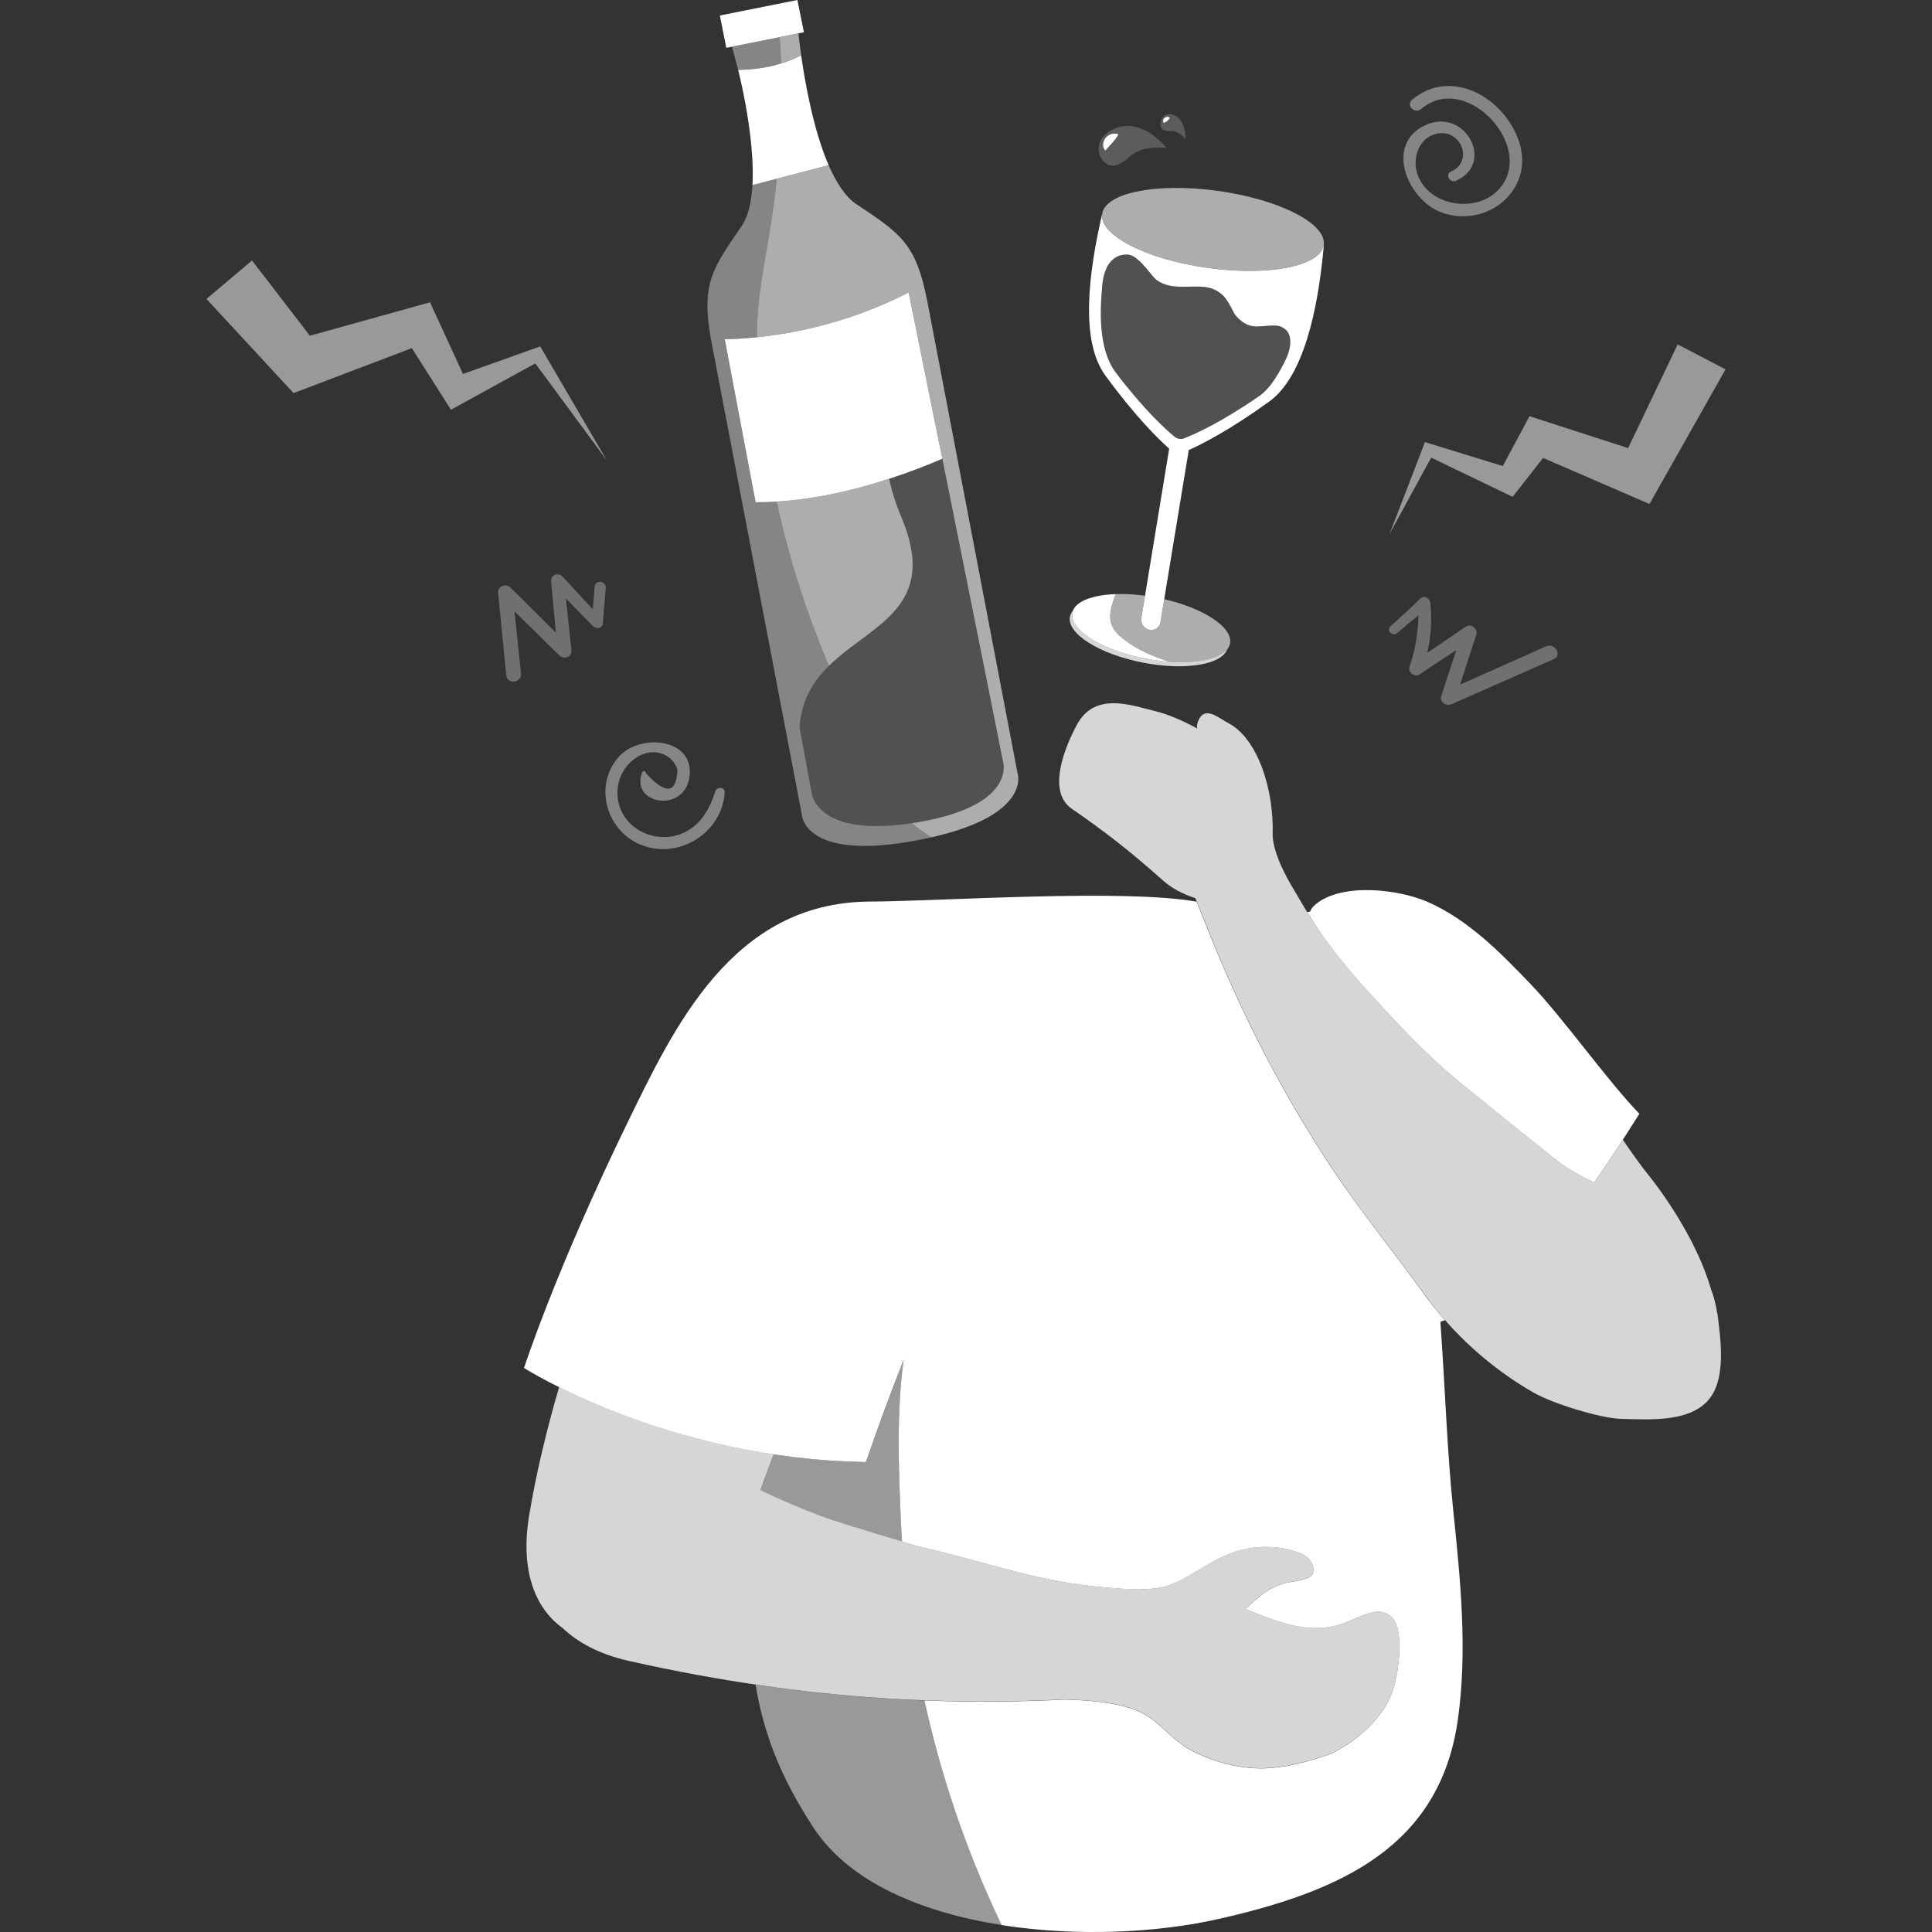 <svg viewBox="0 0 300 300" xmlns="http://www.w3.org/2000/svg"><rect x="0" y="0" width="300" height="300" fill="#333333" stroke="none"/><g fill="#fff"><path d="m 191 99.92 c -.06 .33 -.22 .64 -.45 .92 -1.24 1.51 -4.73 2.23 -9.03 1.91 -2.51 -.85 -4.95 -1.86 -7.03 -3.48 -.84 -.65 -1.64 -1.44 -1.95 -2.45 -.34 -1.1 -.06 -2.29 .28 -3.39 .13 -.39 .27 -.79 .43 -1.18 1.39 -.05 2.93 .03 4.55 .25 l -.57 3.45 c -.15 .88 .45 1.71 1.33 1.85 .77 .13 1.5 -.39 1.63 -1.17 l .59 -3.59 c 6.2 1.43 10.7 4.41 10.22 6.88 z" opacity=".6"/><path d="m 226.1 28.06 c 6.08 -2.7 1.46 -11.23 -4.51 -8.74 -6.76 2.82 -3.09 11.7 2.22 13.66 6.92 2.55 14.37 -3.31 12.16 -10.69 -2.08 -6.92 -10.53 -12.03 -16.72 -6.78 -.98 .83 .44 2.25 1.42 1.42 7.26 -6.18 18.65 6.83 11.48 13.03 -3.63 3.14 -10.59 1.81 -12.1 -3.07 -.73 -2.36 .24 -5.4 2.87 -6.09 3.79 -1 6.1 4.18 2.36 5.86 -.96 .43 -.13 1.84 .83 1.41 z" opacity=".4"/><path d="m 240.11 100.35 c -4.46 1.98 -8.92 3.97 -13.38 5.95 .84 -2.59 1.68 -5.17 2.51 -7.76 .28 -.89 -.82 -1.78 -1.62 -1.24 -1.99 1.35 -3.99 2.7 -5.98 4.06 .56 -2.53 .74 -5.05 .45 -7.73 -.08 -.76 -.96 -1.26 -1.58 -.65 -1.49 1.47 -3.03 2.87 -4.6 4.27 -.72 .64 .33 1.66 1.05 1.05 1.09 -.93 2.18 -1.85 3.29 -2.75 -.06 2.73 -.47 5.34 -1.39 8 -.29 .85 .79 1.67 1.54 1.18 1.91 -1.27 3.83 -2.53 5.74 -3.8 -.78 2.38 -1.56 4.76 -2.34 7.13 -.34 1.03 .83 1.63 1.65 1.27 5.27 -2.33 10.54 -4.65 15.82 -6.98 1.35 -.6 .18 -2.58 -1.16 -1.98 z" opacity=".3"/><path d="m 99.7 119.98 c -1.8 4.87 6.18 6.21 7.27 1.12 1.38 -6.42 -7.42 -7.37 -10.81 -3.66 -4.06 4.45 -2.06 11.54 3.35 13.74 5.84 2.37 12.61 -1.81 13.02 -8.12 .06 -.86 -1.2 -.95 -1.44 -.2 -.87 2.64 -2.16 5.09 -4.77 6.38 -3.12 1.54 -7.11 .62 -9.17 -2.19 -1.76 -2.39 -1.7 -5.75 .17 -8.07 1.23 -1.53 3.3 -2.62 5.33 -1.99 1.28 .42 2.13 1.26 2.55 2.54 -.19 3.74 -1.83 3.91 -4.92 .5 -.01 -.34 -.47 -.39 -.58 -.08 z" opacity=".4"/><path d="m 92.35 91.07 c -.1 1.18 -.21 2.35 -.31 3.53 -1.56 -1.69 -3.12 -3.38 -4.68 -5.06 -.67 -.71 -1.87 -.28 -1.78 .75 .24 2.65 .49 5.31 .74 7.96 l -6.99 -6.96 c -.75 -.75 -2.1 -.35 -1.98 .83 .42 4.25 .85 8.51 1.27 12.76 .15 1.47 2.43 1.18 2.28 -.3 -.34 -3.22 -.68 -6.44 -1.01 -9.65 2.31 2.27 4.62 4.54 6.93 6.81 .72 .71 2.02 .34 1.9 -.8 -.27 -2.68 -.56 -5.35 -.85 -8.02 1.39 1.43 2.79 2.87 4.18 4.29 .48 .49 1.51 .4 1.57 -.43 .13 -1.83 .29 -3.65 .44 -5.48 .09 -1.1 -1.61 -1.33 -1.71 -.23 z" opacity=".3"/><path d="m 71.65 62.73 l -1.63 .89 -1.16 -1.83 -4.91 -7.73 -16.1 6.12 -2.26 .86 -1.88 -2.03 -11.65 -12.59 7.07 -5.97 8.99 11.68 16.11 -4.48 2.54 -.71 .97 2.1 4.15 9.03 11.1 -3.96 .9 -.32 .4 .7 9.9 16.95 -11.07 -15.01 z" opacity=".5"/><path d="m 252.81 69.58 l -13.08 -4.23 -2.23 -.72 -.94 1.76 -3.21 5.98 -11.17 -3.44 -.92 -.28 -.29 .77 -5.17 13.43 6.43 -11.79 11.37 5.47 1.27 .61 1.08 -1.36 3.66 -4.67 13.8 5.97 2.72 1.18 1.6 -2.83 10.21 -18.08 -7.43 -3.87 z" opacity=".5"/><path d="m 266.64 203.91 c -.17 -1.27 -.51 -2.56 -1 -3.87 -1.94 -6.66 -6.5 -13.62 -9.63 -17.53 -1.38 -1.72 -2.7 -3.6 -4.01 -5.53 -1.42 2.2 -2.91 4.43 -4.45 6.64 -2.07 -1 -4.08 -2.06 -5.8 -3.42 -4.86 -3.85 -9.67 -7.78 -14.5 -11.67 -4.57 -3.68 -8.2 -7.4 -12.15 -11.67 -3.21 -3.47 -6.39 -6.96 -9.16 -10.8 -1.62 -2.24 -3.11 -4.58 -4.48 -6.98 -.69 -1.21 -3.67 -5.71 -3.85 -9.38 .26 -6.99 -2.29 -15.05 -6.9 -17.43 -1.24 -.64 -3.19 -2.37 -4.27 -1 -.3 .38 -.71 1.27 -.53 1.86 -2.21 -1.23 -4.54 -2.22 -6.51 -2.7 -3.86 -.95 -9.42 -3.05 -12.2 2.14 -1.82 3.4 -4.69 10.31 -.79 13 5.23 3.61 9.19 6.7 14.14 11.12 1.44 1.29 3.13 2.13 5.06 2.78 1.17 2.77 2.24 5.6 3.4 8.37 4.83 11.55 10.65 22.63 17.53 33.1 4.53 6.9 9.75 13.24 14.54 19.9 4.51 6.28 10.37 11.58 17.08 15.42 2.89 1.65 10.23 3.96 13.55 4.06 4.65 .13 10.34 .47 13.37 -2.71 3.02 -3.17 2.15 -9.36 1.59 -13.7 z" opacity=".8"/><path d="m 120.16 225.83 c -.73 1.84 -1.42 3.69 -2.06 5.59 3.16 1.5 6.39 2.89 9.7 4.12 1.92 .72 8.7 2.76 12.28 3.83 -.08 -1.19 -.14 -2.37 -.2 -3.56 -.33 -7.76 -.68 -16.58 .46 -24.7 -1.95 4.91 -3.9 10.15 -5.87 15.91 -5.27 -.08 -10.27 -.56 -14.96 -1.29 .22 .03 .42 .07 .64 .1 z" opacity=".5"/><path d="m 143.57 264.05 c -7.87 -.3 -16.61 -1.03 -26.25 -2.45 1.24 7.44 3.82 14.33 9.04 22.26 5.58 8.48 16.89 13.14 29.22 15.06 -.15 -.31 -.29 -.61 -.44 -.92 -5.12 -10.84 -8.98 -22.26 -11.56 -33.96 z" opacity=".5"/><path d="m 215.81 250.81 c -1.68 -1.15 -3.49 -.35 -6.4 .92 -5.58 2.43 -10.63 .26 -16.02 -1.89 1.93 -1.79 3.87 -3.57 6.53 -4.12 1.01 -.21 3.42 -.37 3.87 -1.29 .37 -.75 .09 -1.69 -.47 -2.3 s -1.35 -.96 -2.14 -1.22 c -2.48 -.81 -5.16 -.91 -7.72 -.41 -4.61 .9 -7.76 4.08 -11.96 5.65 -1.46 .55 -3.07 .59 -4.67 .65 -13.43 -.39 -20.83 -3.44 -31.97 -6.16 l -2.53 -.61 s -11.89 -3.52 -14.54 -4.51 c -3.31 -1.23 -6.54 -2.62 -9.7 -4.12 .64 -1.89 1.34 -3.75 2.06 -5.59 -15.06 -2.26 -26.87 -7.21 -33.33 -10.43 -1.96 6.71 -3.58 13.45 -4.65 19.9 -1.44 8.69 .98 14.46 5.13 17.47 2.48 2.35 5.84 4.14 10.33 5.15 29.04 6.55 51.63 6.77 67.81 5.98 4.26 .13 9.27 .55 12.37 2.34 2.51 1.46 4.33 4.02 7.01 5.46 2.85 1.54 6.01 2.52 9.24 2.81 3.95 .36 7.86 -.62 11.64 -1.84 3.04 -.98 9.02 -5.08 10.67 -10.43 .85 -2.77 1.83 -9.79 -.55 -11.43 z" opacity=".8"/><path d="m 205.93 146.06 c 2.77 3.84 5.95 7.33 9.16 10.8 3.95 4.26 7.58 7.99 12.15 11.67 4.83 3.89 9.64 7.82 14.5 11.67 1.72 1.36 3.73 2.42 5.8 3.42 1.54 -2.2 3.03 -4.43 4.45 -6.63 .88 -1.37 1.74 -2.72 2.57 -4.04 -5.27 -5.5 -11.72 -14.76 -16.99 -20.25 -4.65 -4.85 -9.65 -9.92 -15.9 -12.66 -4.45 -1.94 -13.25 -3.04 -17.39 .39 -.45 .37 -.69 .73 -.85 1.12 -.15 .03 -.3 .06 -.44 .08 .94 1.51 1.9 3 2.94 4.44 z"/><path d="m 223.68 205.24 c .18 -.07 .33 -.12 .43 -.15 .09 -.03 .17 -.06 .26 -.09 -1.17 -1.33 -2.28 -2.71 -3.32 -4.15 -4.78 -6.66 -10 -13 -14.54 -19.9 -6.88 -10.47 -12.7 -21.55 -17.53 -33.1 -1.09 -2.6 -2.1 -5.24 -3.18 -7.84 -11.43 -2.02 -39.13 -.09 -50.84 -.01 -21.19 .14 -30.25 19.39 -37.53 34.34 -11.17 22.94 -16.06 38.08 -16.06 38.08 s 22.13 14.14 53.09 14.6 c 1.98 -5.75 3.92 -10.99 5.87 -15.91 -1.14 8.11 -.79 16.94 -.46 24.7 .05 1.19 .12 2.37 .2 3.56 1.36 .41 2.26 .67 2.26 .67 l 2.53 .61 c 11.13 2.71 18.53 5.77 31.97 6.16 1.6 -.07 3.22 -.11 4.67 -.65 4.2 -1.57 7.35 -4.75 11.96 -5.65 2.56 -.5 5.24 -.4 7.72 .41 .79 .26 1.58 .6 2.14 1.22 s .83 1.55 .47 2.3 c -.45 .92 -2.86 1.08 -3.87 1.29 -2.66 .55 -4.59 2.33 -6.53 4.12 5.39 2.14 10.44 4.32 16.02 1.89 2.92 -1.27 4.72 -2.08 6.4 -.92 2.39 1.64 1.41 8.66 .55 11.43 -1.65 5.35 -7.63 9.45 -10.67 10.43 -3.77 1.22 -7.68 2.2 -11.64 1.84 -3.23 -.3 -6.39 -1.27 -9.24 -2.81 -2.67 -1.44 -4.49 -4 -7.01 -5.46 -3.09 -1.79 -8.1 -2.22 -12.37 -2.34 -6.31 .31 -13.61 .46 -21.88 .14 2.58 11.7 6.44 23.12 11.56 33.96 .14 .31 .29 .61 .44 .92 11.56 1.81 24.01 1.21 33.47 -.91 19.32 -4.34 34.61 -11.31 37.37 -31.09 1.5 -10.75 .38 -21.67 -.74 -32.47 -.96 -9.3 -1.27 -19.31 -1.99 -29.22 z"/><path d="m 181.52 102.75 c -.06 0 -.11 0 -.17 -.01 -.14 0 -.27 -.02 -.41 -.03 l -.3 -.03 c -.39 -.04 -.8 -.09 -1.21 -.15 -.1 -.01 -.2 -.03 -.3 -.05 -.36 -.05 -.73 -.11 -1.1 -.19 -.06 -.01 -.13 -.02 -.19 -.03 -2.22 -.43 -4.26 -1.06 -5.98 -1.81 -.31 -.13 -.61 -.27 -.9 -.42 -.15 -.07 -.29 -.14 -.43 -.21 -.28 -.15 -.54 -.3 -.8 -.45 -2.23 -1.33 -3.49 -2.86 -3.22 -4.23 .08 -.42 .31 -.8 .66 -1.14 .09 -.09 .19 -.17 .29 -.25 .42 -.33 .96 -.6 1.61 -.82 .11 -.04 .23 -.08 .35 -.11 .89 -.28 1.96 -.45 3.14 -.53 .15 -.01 .31 -.02 .46 -.03 .08 0 .15 -.01 .23 -.01 -.16 .39 -.3 .79 -.43 1.18 -.34 1.1 -.62 2.29 -.28 3.39 .31 1.01 1.11 1.8 1.95 2.45 2.08 1.62 4.52 2.63 7.03 3.48 z"/><path d="m 181.54 102.76 c -.06 0 -.13 -.01 -.19 -.02 .06 .01 .11 .01 .17 .01 .01 .01 .01 .01 .02 .01 z"/><path d="m 177.83 102.26 c -6.76 -1.32 -11.83 -4.51 -11.32 -7.12 .02 -.1 .05 -.19 .08 -.29 -.23 .28 -.39 .59 -.45 .92 -.51 2.61 4.56 5.8 11.32 7.12 6.51 1.27 12.21 .34 13.09 -2.06 -1.58 1.92 -6.82 2.57 -12.72 1.42 z" opacity=".8"/><path d="m 171.11 45 c -.47 5.16 -.06 9.96 2.18 12.91 4.46 5.84 7.75 8.81 9.1 9.93 .41 .34 .98 .43 1.48 .24 1.62 -.63 5.64 -2.4 11.62 -6.53 1.64 -1.13 2.79 -3.02 3.93 -5.21 1.98 -3.81 .26 -5.12 .26 -5.12 -1.11 -.9 -1.66 -.69 -4.34 -.52 -2.25 .14 -3.62 -1.96 -3.62 -1.96 -1.02 -1.93 -1.38 -2.77 -2.76 -3.59 -.83 -.49 -1.83 -.63 -2.79 -.65 -1.24 -.03 -2.49 .1 -3.73 -.03 s -2.52 -.56 -3.33 -1.49 c -.51 -.59 -1.45 -1.88 -2.43 -2.71 -.41 -.34 -.82 -.6 -1.21 -.7 0 0 -4.04 -.98 -4.34 5.42" opacity=".15"/><path d="m 173.01 20 c -4.32 1.95 -1.99 6.51 .43 5.62 2.42 -.88 2.1 -3.01 7.69 -2.66 0 0 -3.8 -4.9 -8.12 -2.96 z m .14 1.67 c -.17 .21 -.32 .38 -.46 .54 s -.28 .31 -.44 .49 c -.18 .18 -.34 .4 -.63 .69 -.25 -.3 -.37 -.66 -.33 -1.03 .03 -.37 .19 -.73 .44 -1.01 s .57 -.47 .9 -.55 c .34 -.09 .68 -.07 1.04 .04 -.15 .38 -.36 .61 -.52 .83 z" fill-rule="evenodd" opacity=".2"/><path d="m 182.17 17.83 c -2 -.61 -2.47 1.96 -1.41 2.39 1.07 .42 1.55 -.54 3.34 1.4 0 0 .07 -3.19 -1.93 -3.79 z m -.74 .78 c -.06 .08 -.12 .13 -.18 .18 s -.11 .09 -.2 .13 c -.09 .05 -.18 .11 -.34 .18 -.2 -.28 -.1 -.62 .14 -.81 .11 -.09 .26 -.15 .4 -.15 .14 -.01 .27 .04 .41 .14 -.07 .16 -.16 .25 -.23 .33 z" fill-rule="evenodd" opacity=".2"/><path d="m 173.67 20.84 c -.15 .38 -.36 .61 -.52 .83 -.17 .21 -.32 .38 -.46 .54 s -.28 .31 -.44 .49 c -.18 .18 -.34 .4 -.63 .69 -.25 -.3 -.37 -.66 -.33 -1.03 .03 -.37 .19 -.73 .44 -1.01 s .57 -.47 .9 -.55 c .34 -.09 .68 -.07 1.04 .04 z"/><path d="m 181.66 18.28 c -.07 .16 -.16 .25 -.23 .33 -.06 .08 -.12 .13 -.18 .18 s -.11 .09 -.2 .13 c -.09 .05 -.18 .11 -.34 .18 -.2 -.28 -.1 -.62 .14 -.81 .11 -.09 .26 -.15 .4 -.15 .14 -.01 .27 .04 .41 .14 z"/><path d="m 187.51 41.6 c -9.5 -1.33 -16.82 -5.08 -16.37 -8.38 -2.16 9.39 -3.42 19.71 .5 25.09 4.64 6.35 8.18 9.82 9.91 11.36 l -3.75 22.83 -.57 3.45 c -.15 .88 .45 1.71 1.33 1.85 .77 .13 1.5 -.39 1.63 -1.17 l .59 -3.59 3.81 -23.15 c 2.26 -1.02 6.54 -3.23 12.51 -7.55 5.33 -3.85 7.55 -14.26 8.43 -23.85 l .02 -.45 c -.46 3.3 -8.54 4.89 -18.04 3.56 z m 11.9 14.73 c -1.14 2.19 -2.3 4.08 -3.93 5.21 -5.98 4.12 -10 5.9 -11.62 6.53 -.49 .19 -1.06 .09 -1.47 -.25 -1.35 -1.11 -4.65 -4.08 -9.1 -9.92 -2.25 -2.94 -2.66 -7.75 -2.18 -12.91 .29 -6.39 4.34 -5.41 4.34 -5.41 .39 .1 .8 .36 1.21 .7 .98 .82 1.92 2.12 2.43 2.7 .8 .94 2.08 1.37 3.32 1.49 1.24 .13 2.49 0 3.74 .03 .96 .02 1.96 .16 2.79 .65 1.38 .82 1.74 1.66 2.76 3.59 0 0 1.37 2.1 3.62 1.95 2.69 -.16 3.24 -.38 4.35 .52 0 0 1.71 1.31 -.26 5.12 z"/><path d="m 205.56 38.04 c .02 -.16 .02 -.31 .01 -.47 -.25 -3.18 -7.32 -6.65 -16.38 -7.92 -9.5 -1.33 -17.58 .26 -18.04 3.56 s 6.87 7.05 16.37 8.38 17.58 -.26 18.04 -3.56 z" opacity=".6"/><path d="m 142.48 127.7 c -.32 .05 -.63 .1 -.94 .15 -14.72 2.22 -15.51 -4.56 -15.51 -4.56 s -.76 -4.06 -1.92 -10.26 c .25 -4.28 2.13 -7.22 4.56 -9.61 6.56 -6.45 17.19 -8.95 11.26 -23.07 -.93 -2.21 -1.55 -4.2 -1.9 -5.99 .01 0 .03 -.01 .04 -.01 3.14 -1.02 5.94 -2.12 8.22 -3.1 3.88 19.25 9.38 46.9 9.38 46.9 s 2.45 6.89 -13.19 9.55 z" opacity=".15"/><path d="m 128.7 103.4 c -3.43 -8.27 -6.11 -16.24 -8.08 -25.51 6.2 -.38 12.28 -1.86 17.45 -3.54 .36 1.79 .97 3.77 1.9 5.98 5.93 14.12 -4.71 16.62 -11.27 23.07 z" opacity=".6"/><path d="m 124.4 8.6 c -1.04 .54 -2.09 .95 -3.11 1.26 -.05 -1.37 -.13 -2.74 -.22 -4.1 l 2.91 -.56 s .13 1.33 .42 3.4 z" opacity=".6"/><path d="m 144.63 130.02 c -1.1 -.69 -2.14 -1.45 -3.05 -2.19 .3 -.05 .62 -.09 .94 -.15 15.63 -2.66 13.19 -9.55 13.19 -9.55 s -5.51 -27.64 -9.39 -46.89 c -.1 -.47 -.19 -.94 -.28 -1.41 -.01 -.05 -.02 -.11 -.03 -.16 -.11 -.55 -.22 -1.09 -.33 -1.62 -1.5 -7.44 -3.12 -15.43 -4.58 -22.63 -8.98 4.58 -17.45 6.33 -23.58 6.95 .01 -1.14 .05 -2.28 .12 -3.42 .3 -4.44 1.2 -8.82 1.91 -13.22 .43 -2.65 .79 -5.31 1.07 -7.98 l 8.05 -2.1 c 1.17 2.68 2.58 4.89 4.29 6.04 6.81 4.58 9.28 5.97 11.06 15.24 1.78 9.26 13.99 73.16 13.99 73.16 s 2.24 6.39 -13.38 9.93 z" opacity=".6"/><path d="m 121.29 9.86 c -2.58 .8 -4.99 .98 -6.66 .99 l -.97 -3.6 7.41 -1.48 c .09 1.36 .17 2.72 .22 4.09 z" opacity=".4"/><path d="m 144.63 130.02 c -.25 .06 -.5 .11 -.76 .17 -.4 .08 -.8 .17 -1.22 .25 h -.02 c -13.33 2.57 -16.85 -.89 -17.78 -2.8 -.03 -.05 -.05 -.1 -.07 -.15 -.25 -.56 -.26 -.95 -.26 -.95 s -2.77 -14.5 -5.87 -30.69 c -.08 -.45 -.17 -.9 -.26 -1.36 -.42 -2.22 -.85 -4.46 -1.28 -6.69 -.1 -.55 -.21 -1.09 -.31 -1.63 l -.3 -1.59 c -.11 -.54 -.21 -1.08 -.31 -1.62 l -.3 -1.56 c -.1 -.54 -.2 -1.07 -.31 -1.6 -.11 -.6 -.23 -1.2 -.34 -1.79 -.07 -.35 -.13 -.7 -.2 -1.05 -.23 -1.23 -.46 -2.43 -.69 -3.61 -.05 -.25 -.1 -.5 -.14 -.75 -.16 -.85 -.32 -1.68 -.48 -2.5 -.12 -.63 -.24 -1.24 -.35 -1.84 -.23 -1.2 -.46 -2.37 -.67 -3.47 -.16 -.83 -.31 -1.63 -.46 -2.4 -.14 -.76 -.28 -1.5 -.42 -2.19 -.06 -.35 -.13 -.69 -.19 -1.02 -.13 -.66 -.25 -1.28 -.36 -1.86 -.11 -.57 -.21 -1.11 -.3 -1.6 -.1 -.48 -.18 -.93 -.26 -1.32 -.07 -.39 -.14 -.74 -.19 -1.02 -.06 -.29 -.11 -.58 -.16 -.85 -.1 -.55 -.18 -1.08 -.25 -1.58 -.04 -.25 -.07 -.5 -.1 -.74 -.05 -.48 -.1 -.94 -.13 -1.38 -.2 -3.07 .24 -5.21 1.29 -7.4 .15 -.31 .31 -.62 .48 -.94 .18 -.31 .36 -.63 .56 -.96 .1 -.16 .2 -.33 .3 -.49 .21 -.34 .43 -.68 .66 -1.03 .2 -.29 .4 -.6 .61 -.91 .17 -.25 .34 -.5 .52 -.76 .26 -.39 .54 -.8 .83 -1.22 .15 -.21 .28 -.44 .41 -.68 .19 -.36 .35 -.75 .5 -1.17 .09 -.28 .18 -.56 .26 -.86 .05 -.22 .11 -.45 .15 -.68 .04 -.17 .07 -.34 .1 -.51 .06 -.3 .1 -.61 .14 -.93 .04 -.27 .06 -.54 .09 -.81 .02 -.24 .04 -.49 .05 -.74 l 3.78 -.99 c -.28 2.67 -.64 5.33 -1.07 7.98 -.71 4.4 -1.61 8.78 -1.91 13.22 -.07 1.14 -.11 2.28 -.12 3.42 -1.91 .2 -3.59 .28 -4.98 .31 1.55 8.16 3.27 17.25 4.79 25.31 1.1 0 2.19 -.03 3.29 -.1 1.97 9.27 4.65 17.24 8.08 25.51 -2.43 2.4 -4.3 5.33 -4.56 9.61 1.16 6.2 1.92 10.27 1.92 10.27 s .79 6.78 15.52 4.55 c .91 .74 1.95 1.5 3.05 2.19 z" opacity=".4"/><path d="m 124.83 5.01 l -3.76 .75 v .01 l -7.41 1.48 -.88 .18 -1 -5.02 12.04 -2.41 z"/><path d="m 128.67 25.65 l -8.05 2.1 -3.78 .99 c .01 -.11 .01 -.22 .02 -.33 0 -.14 .01 -.27 .01 -.41 0 -.15 .01 -.31 .01 -.46 0 -.24 .01 -.47 .01 -.71 0 -.15 0 -.3 -.01 -.45 0 -.26 0 -.52 -.02 -.78 -.01 -.38 -.03 -.77 -.05 -1.16 -.01 -.25 -.03 -.51 -.06 -.77 -.04 -.59 -.09 -1.17 -.16 -1.76 -.42 -4.12 -1.28 -8.22 -1.96 -11.06 1.67 -.01 4.08 -.19 6.66 -.99 1.02 -.31 2.07 -.72 3.11 -1.26 .61 4.25 1.91 11.61 4.27 17.05 z"/><path d="m 146.33 71.24 h -.01 c -.01 0 -.02 .01 -.03 .01 -2.28 .98 -5.08 2.08 -8.22 3.1 -.01 0 -.03 .01 -.04 .01 -5.16 1.68 -11.23 3.15 -17.41 3.53 -1.1 .07 -2.19 .1 -3.29 .1 -1.52 -8.06 -3.24 -17.15 -4.79 -25.31 1.39 -.03 3.07 -.11 4.98 -.31 6.13 -.62 14.6 -2.37 23.58 -6.95 1.2 5.93 2.51 12.4 3.77 18.65 .26 1.26 .53 2.59 .81 3.98 .11 .53 .22 1.07 .33 1.62 .01 .05 .02 .11 .03 .16 .1 .47 .2 .94 .29 1.41 z"/></g></svg>